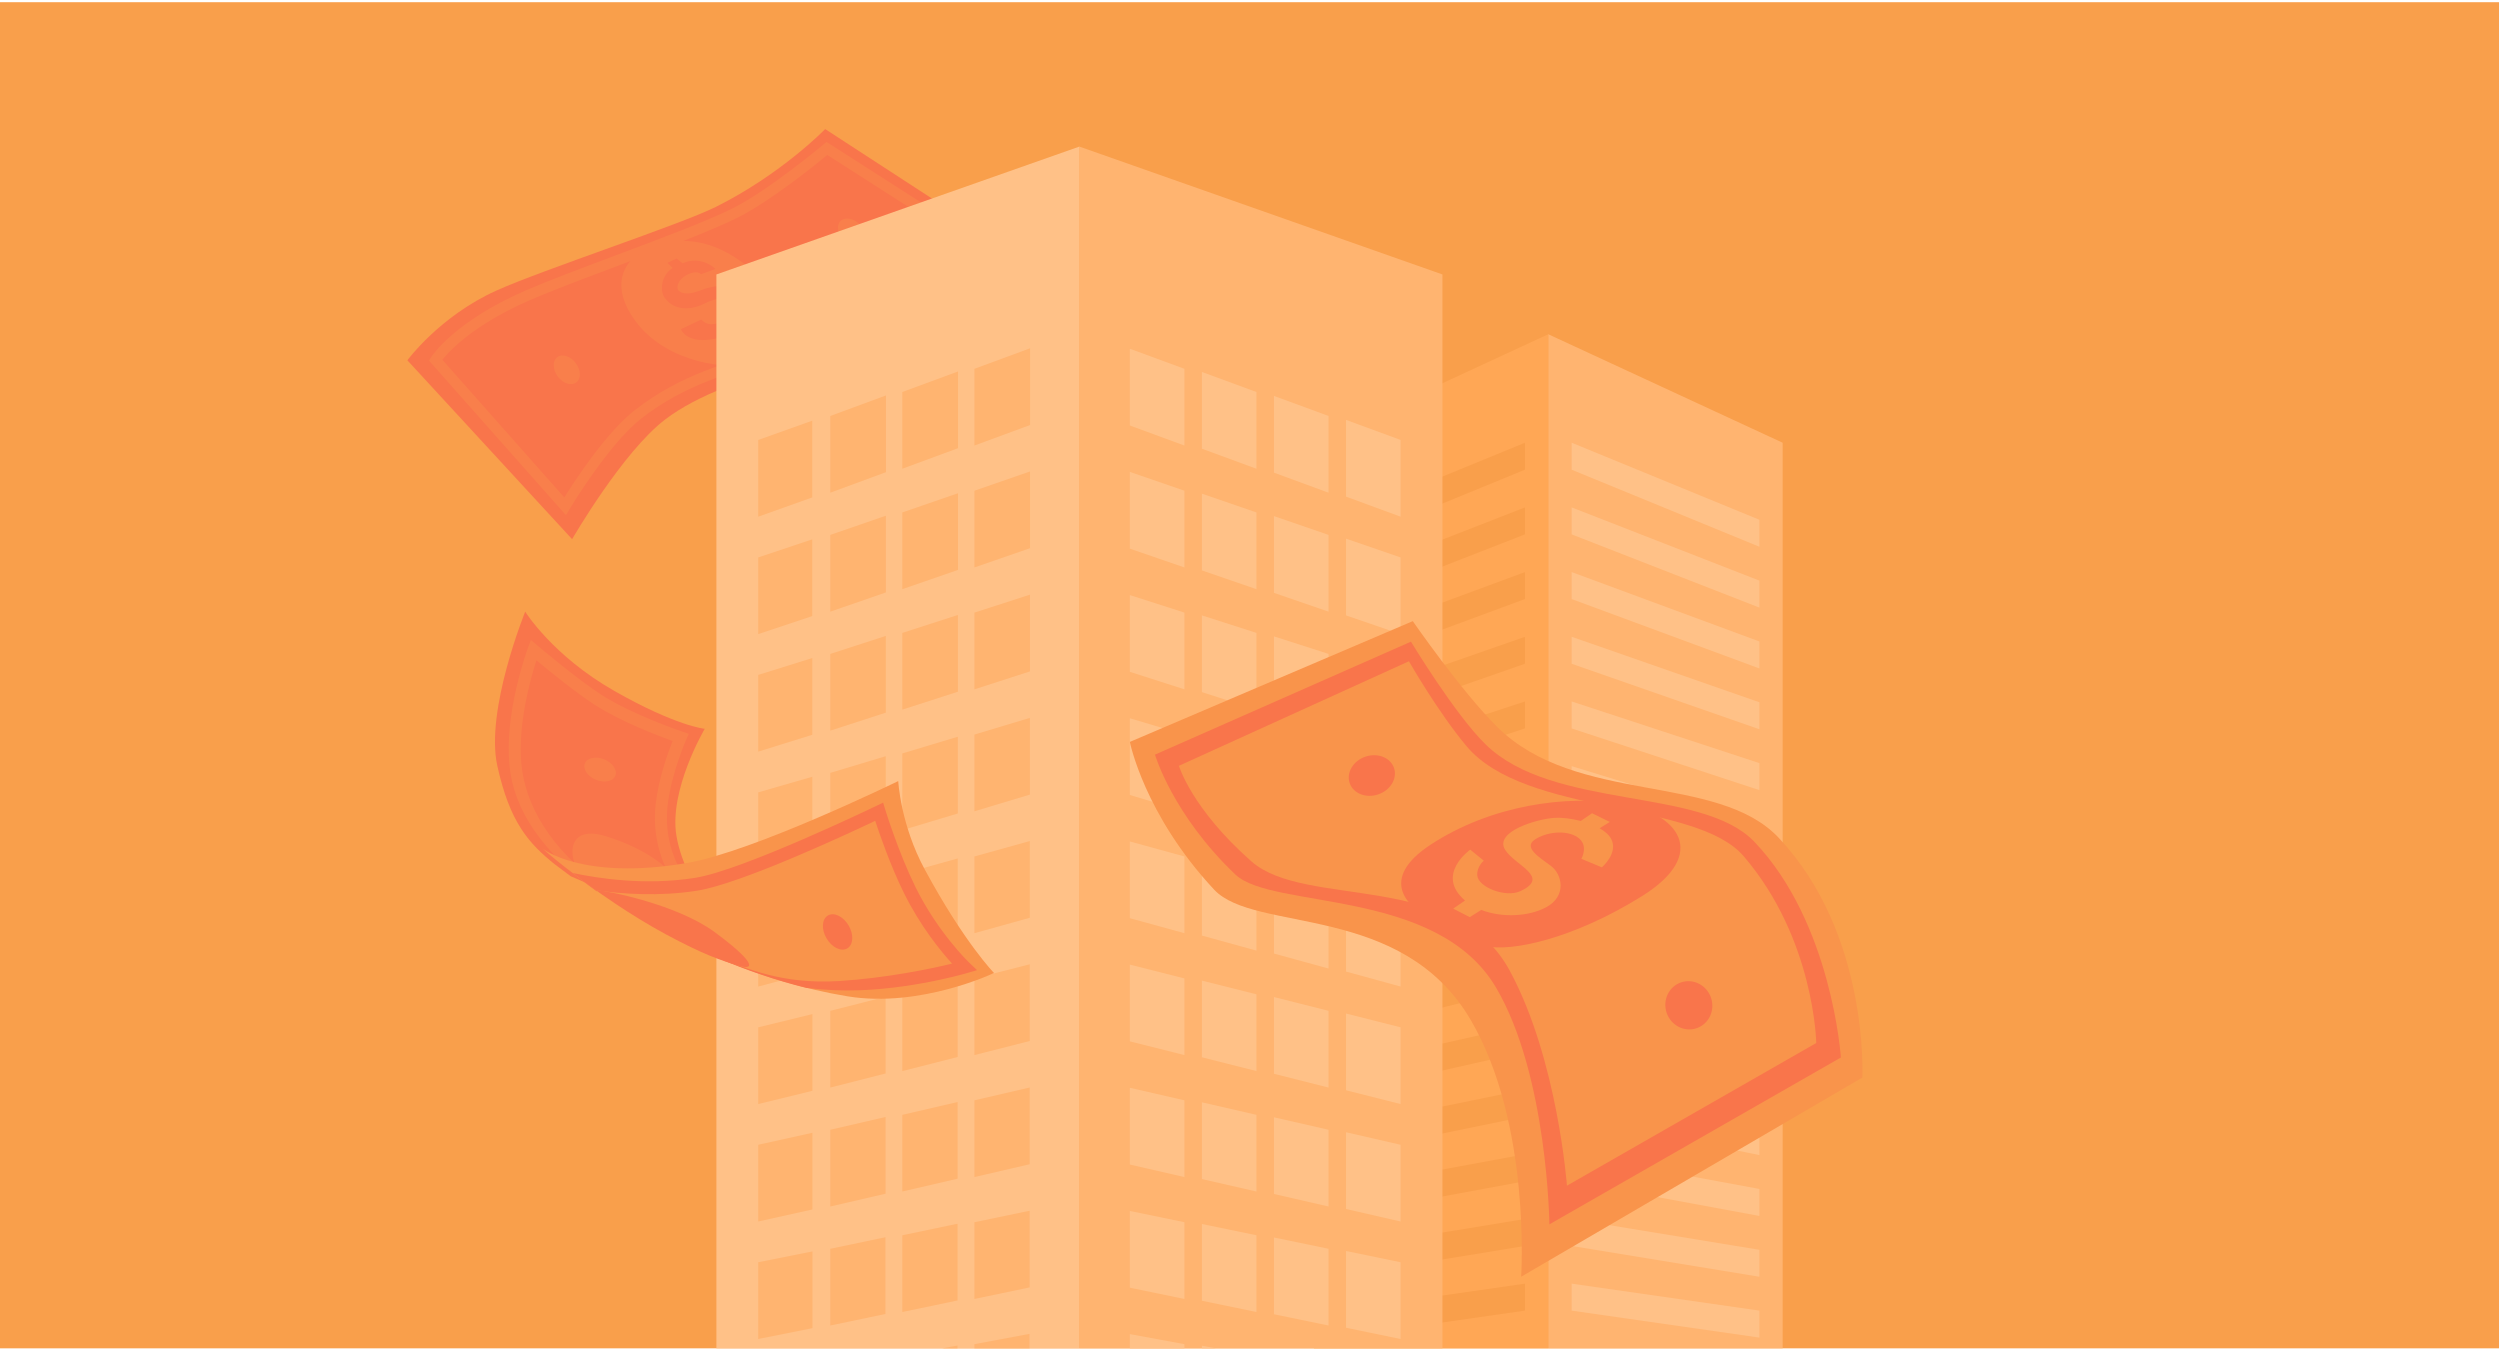 <svg width="331" height="179" viewBox="0 0 331 179" fill="none" xmlns="http://www.w3.org/2000/svg">
<g clip-path="url(#clip0_5010_4952)">
<rect y="0.287" width="330.872" height="178.23" fill="#F99F4B"/>
<path d="M98.36 125.833L75.561 116.015L73.5 114.471C69.996 111.663 67.502 108.914 65.841 101.379C64.225 94.05 69.538 80.981 69.538 80.981C69.538 80.981 73.16 86.822 81.345 91.482C89.529 96.142 93.311 96.493 93.311 96.493C93.311 96.493 88.524 104.601 89.566 110.695C90.865 118.287 98.36 125.832 98.36 125.832L98.36 125.833Z" fill="#F9754B"/>
<path d="M70.291 84.74L69.895 85.798C69.864 85.883 69.109 87.913 68.425 90.835C67.502 94.774 67.171 98.282 67.444 101.261C67.993 107.274 71.879 112.914 78.993 118.023L79.647 117.245C72.925 112.416 69.533 106.649 69.028 101.116C68.547 95.857 70.245 89.836 71.02 87.43C72.682 88.808 76.284 91.736 78.719 93.302C82.242 95.569 87.138 97.421 89.056 98.105C88.447 99.632 87.183 103.108 86.808 106.505C86.381 110.365 87.417 113.453 88.362 115.363C89.39 117.443 90.525 118.61 90.573 118.658L91.707 117.544C91.698 117.535 90.675 116.472 89.759 114.602C88.542 112.115 88.081 109.449 88.388 106.68C88.85 102.495 90.821 97.996 90.841 97.952L91.194 97.152L90.365 96.876C90.3 96.853 83.785 94.67 79.58 91.965C76.479 89.97 71.208 85.514 71.156 85.469L70.293 84.738L70.291 84.74Z" fill="#F97F4B"/>
<path d="M77.325 116.207C75.319 114.673 74.418 108.942 80.162 110.702C86.392 112.612 89.145 115.563 90.49 117.367C91.835 119.171 82.79 118.646 82.79 118.646L77.325 116.206L77.325 116.207Z" fill="#F97F4B"/>
<path d="M80.008 100.543C78.896 100.087 77.747 100.322 77.441 101.067C77.136 101.813 77.789 102.786 78.901 103.242C80.013 103.698 81.162 103.462 81.468 102.717C81.773 101.972 81.12 100.999 80.008 100.543Z" fill="#F97F4B"/>
<path d="M53.935 47.703C53.935 47.703 58.221 41.857 65.713 38.475C71.792 35.731 90.038 29.755 94.791 27.385C103.479 23.052 109.253 17.089 109.253 17.089L132.322 32.091C132.322 32.091 127.392 37.817 120.84 42.338C114.205 46.918 96.814 48.874 88.07 55.538C82.408 59.852 75.747 71.389 75.747 71.389L53.935 47.703Z" fill="#F9754B"/>
<path d="M74.932 68.21L56.797 47.742L57.079 47.298C57.2 47.106 60.164 42.551 69.621 38.449C72.58 37.165 76.863 35.558 81.398 33.857C87.379 31.612 93.563 29.292 96.945 27.613C101.753 25.225 108.964 19.182 109.036 19.122L109.429 18.791L130.449 32.247L129.927 32.857C129.878 32.914 128.7 34.282 126.437 36.218C124.357 37.995 120.926 40.607 116.391 42.951C112.349 45.038 108.086 46.183 103.573 47.394C97.26 49.088 90.732 50.839 84.909 55.407C80.534 58.839 75.473 67.303 75.422 67.389L74.934 68.211L74.932 68.21ZM58.566 47.632L74.717 65.861C76.125 63.602 80.243 57.289 84.046 54.307C90.094 49.563 96.762 47.774 103.21 46.043C107.649 44.852 111.841 43.727 115.748 41.708C122.541 38.199 126.861 34.056 128.317 32.541L109.539 20.519C107.935 21.841 101.92 26.701 97.566 28.863C94.121 30.574 87.902 32.908 81.888 35.164C77.37 36.86 73.103 38.461 70.176 39.73C65.464 41.775 62.472 43.928 60.794 45.375C59.641 46.369 58.932 47.174 58.566 47.631L58.566 47.632Z" fill="#F97F4B"/>
<path d="M85.524 33.033C82.528 34.406 80.503 38.005 84.496 42.972C88.489 47.939 96.334 49.14 99.81 48.036C103.286 46.931 104.445 40.764 101.175 37.323C97.906 33.881 92.322 29.919 85.523 33.033L85.524 33.033Z" fill="#F97F4B"/>
<path d="M76.229 48.071C76.924 48.996 76.955 50.145 76.299 50.638C75.643 51.13 74.548 50.78 73.854 49.854C73.159 48.928 73.128 47.779 73.783 47.286C74.44 46.794 75.534 47.145 76.229 48.071Z" fill="#F97F4B"/>
<path d="M113.801 29.687C114.627 30.497 114.83 31.629 114.256 32.215C113.681 32.801 112.546 32.617 111.72 31.807C110.894 30.997 110.69 29.865 111.265 29.279C111.84 28.693 112.975 28.876 113.801 29.687Z" fill="#F97F4B"/>
<path d="M96.852 45.357L98.563 44.608L97.757 43.736C100.137 42.548 100.261 40.778 98.966 39.267C97.227 37.239 94.209 37.877 93.022 38.343C91.835 38.809 90.764 39.096 89.987 38.597C89.347 38.184 89.797 37.033 90.815 36.464C92.315 35.624 92.816 36.315 92.816 36.315L94.738 35.609C94.738 35.609 92.868 33.739 90.37 34.864L89.591 34.224L88.365 34.803L89.052 35.49C87.569 36.409 87.331 38.437 87.973 39.374C89.456 41.54 92.186 40.777 93.248 40.21C94.518 39.531 95.683 39.389 96.18 39.824C97.746 41.196 96.891 41.962 95.502 42.607C93.629 43.476 92.865 42.3 92.865 42.3L90.16 43.578C90.16 43.578 90.994 46.127 96.161 44.46L96.851 45.357L96.852 45.357Z" fill="#F9754B"/>
<g clip-path="url(#clip1_5010_4952)">
<path d="M236.023 240.425H204.99V44.252L236.023 58.617V240.425Z" fill="#FFB470"/>
<path d="M208.086 173.526L232.945 177.098V173.526L208.086 169.955V173.526Z" fill="#FFC187"/>
<path d="M208.086 164.964L232.945 169.041V165.476L208.086 161.393V164.964Z" fill="#FFC187"/>
<path d="M208.086 156.396L232.945 160.991V157.419L208.086 152.824V156.396Z" fill="#FFC187"/>
<path d="M208.086 147.833L232.945 152.934V149.363L208.086 144.262V147.833Z" fill="#FFC187"/>
<path d="M208.086 139.271L232.945 144.883V141.312L208.086 135.699V139.271Z" fill="#FFC187"/>
<path d="M208.086 130.7L232.945 136.825V133.254L208.086 127.129V130.7Z" fill="#FFC187"/>
<path d="M208.086 122.138L232.945 128.775V125.203L208.086 118.566V122.138Z" fill="#FFC187"/>
<path d="M208.086 113.575L232.945 120.718V117.147L208.086 110.004V113.575Z" fill="#FFC187"/>
<path d="M208.086 105.007L232.945 112.661V109.09L208.086 101.436V105.007Z" fill="#FFC187"/>
<path d="M208.086 96.444L232.945 104.611V101.04L208.086 92.873V96.444Z" fill="#FFC187"/>
<path d="M208.086 87.882L232.945 96.554V92.983L208.086 84.311V87.882Z" fill="#FFC187"/>
<path d="M208.086 79.314L232.945 88.504V84.933L208.086 75.742V79.314Z" fill="#FFC187"/>
<path d="M208.086 70.751L232.945 80.447V76.876L208.086 67.18V70.751Z" fill="#FFC187"/>
<path d="M208.086 62.188L232.945 72.391V68.819L208.086 58.617V62.188Z" fill="#FFC187"/>
<path d="M173.963 240.425H204.99V44.252L173.963 58.617V240.425Z" fill="#FFA755"/>
<path d="M201.9 173.526L177.041 177.098V173.526L201.9 169.955V173.526Z" fill="#F99F4B"/>
<path d="M201.9 164.964L177.041 169.041V165.476L201.9 161.393V164.964Z" fill="#F99F4B"/>
<path d="M201.9 156.396L177.041 160.991V157.419L201.9 152.824V156.396Z" fill="#F99F4B"/>
<path d="M201.9 147.833L177.041 152.934V149.363L201.9 144.262V147.833Z" fill="#F99F4B"/>
<path d="M201.9 139.271L177.041 144.883V141.312L201.9 135.699V139.271Z" fill="#F99F4B"/>
<path d="M201.9 130.7L177.041 136.825V133.254L201.9 127.129V130.7Z" fill="#F99F4B"/>
<path d="M201.9 122.138L177.041 128.775V125.203L201.9 118.566V122.138Z" fill="#F99F4B"/>
<path d="M201.9 113.575L177.041 120.718V117.147L201.9 110.004V113.575Z" fill="#F99F4B"/>
<path d="M201.9 105.007L177.041 112.661V109.09L201.9 101.436V105.007Z" fill="#F99F4B"/>
<path d="M201.9 96.444L177.041 104.611V101.04L201.9 92.873V96.444Z" fill="#F99F4B"/>
<path d="M201.9 87.882L177.041 96.554V92.983L201.9 84.311V87.882Z" fill="#F99F4B"/>
<path d="M201.9 79.314L177.041 88.504V84.933L201.9 75.742V79.314Z" fill="#F99F4B"/>
<path d="M201.9 70.751L177.041 80.447V76.876L201.9 67.18V70.751Z" fill="#F99F4B"/>
<path d="M201.9 62.188L177.041 72.391V68.819L201.9 58.617V62.188Z" fill="#F99F4B"/>
</g>
<g clip-path="url(#clip2_5010_4952)">
<path d="M142.91 337.621H190.977V36.337L142.91 19.408V337.621Z" fill="#FFB470"/>
<path d="M178.211 175.792L185.435 177.283V167.124L178.211 165.633V175.792Z" fill="#FFC187"/>
<path d="M178.211 160.069L185.435 161.727V151.569L178.211 149.91V160.069Z" fill="#FFC187"/>
<path d="M178.211 144.35L185.435 146.176V136.017L178.211 134.191V144.35Z" fill="#FFC187"/>
<path d="M178.211 128.633L185.435 130.619V120.46L178.211 118.475V128.633Z" fill="#FFC187"/>
<path d="M178.211 112.909L185.435 115.07V104.911L178.211 102.75V112.909Z" fill="#FFC187"/>
<path d="M178.211 97.194L185.435 99.514V89.356L178.211 87.035V97.194Z" fill="#FFC187"/>
<path d="M178.211 81.477L185.435 83.957V73.806L178.211 71.318V81.477Z" fill="#FFC187"/>
<path d="M178.211 65.752L185.435 68.408V58.249L178.211 55.594V65.752Z" fill="#FFC187"/>
<path d="M168.674 174.006L175.898 175.497V165.339L168.674 163.848V174.006Z" fill="#FFC187"/>
<path d="M168.674 158.082L175.898 159.741V149.582L168.674 147.932V158.082Z" fill="#FFC187"/>
<path d="M168.674 142.167L175.898 143.993V133.834L168.674 132.008V142.167Z" fill="#FFC187"/>
<path d="M168.674 126.251L175.898 128.236V118.085L168.674 116.092V126.251Z" fill="#FFC187"/>
<path d="M168.674 110.333L175.898 112.485V102.327L168.674 100.174V110.333Z" fill="#FFC187"/>
<path d="M168.674 94.416L175.898 96.737V86.578L168.674 84.258V94.416Z" fill="#FFC187"/>
<path d="M168.674 78.493L175.898 80.981V70.822L168.674 68.334V78.493Z" fill="#FFC187"/>
<path d="M168.674 62.579L175.898 65.234V55.075L168.674 52.42V62.579Z" fill="#FFC187"/>
<path d="M159.129 188.334L166.353 189.658V179.499L159.129 178.176V188.334Z" fill="#FFC187"/>
<path d="M159.129 172.217L166.353 173.708V163.55L159.129 162.059V172.217Z" fill="#FFC187"/>
<path d="M159.129 156.106L166.353 157.757V147.606L159.129 145.947V156.106Z" fill="#FFC187"/>
<path d="M159.129 139.983L166.353 141.809V131.65L159.129 129.832V139.983Z" fill="#FFC187"/>
<path d="M159.129 123.868L166.353 125.861V115.702L159.129 113.709V123.868Z" fill="#FFC187"/>
<path d="M159.129 107.751L166.353 109.911V99.753L159.129 97.592V107.751Z" fill="#FFC187"/>
<path d="M159.129 91.635L166.353 93.956V83.797L159.129 81.477V91.635Z" fill="#FFC187"/>
<path d="M159.129 75.52L166.353 78.008V67.849L159.129 65.361V75.52Z" fill="#FFC187"/>
<path d="M159.129 59.407L166.353 62.062V51.903L159.129 49.248V59.407Z" fill="#FFC187"/>
<path d="M149.592 186.795L156.816 188.127V177.968L149.592 176.637V186.795Z" fill="#FFC187"/>
<path d="M149.592 170.491L156.816 171.982V161.823L149.592 160.332V170.491Z" fill="#FFC187"/>
<path d="M149.592 154.184L156.816 155.843V145.684L149.592 144.025V154.184Z" fill="#FFC187"/>
<path d="M149.592 137.876L156.816 139.694V129.543L149.592 127.717V137.876Z" fill="#FFC187"/>
<path d="M149.592 121.569L156.816 123.554V113.396L149.592 111.41V121.569Z" fill="#FFC187"/>
<path d="M149.592 105.256L156.816 107.417V97.259L149.592 95.098V105.256Z" fill="#FFC187"/>
<path d="M149.592 88.948L156.816 91.268V81.109L149.592 78.789V88.948Z" fill="#FFC187"/>
<path d="M149.592 72.641L156.816 75.129V64.97L149.592 62.482V72.641Z" fill="#FFC187"/>
<path d="M149.592 56.334L156.816 58.99V48.831L149.592 46.176V56.334Z" fill="#FFC187"/>
<path d="M142.91 337.621H94.852V36.337L142.91 19.408V337.621Z" fill="#FFC187"/>
<path d="M107.571 175.846L100.387 177.282V167.123L107.571 165.688V175.846Z" fill="#FFB470"/>
<path d="M107.563 160.131L100.387 161.726V151.567L107.563 149.98V160.131Z" fill="#FFB470"/>
<path d="M107.563 144.422L100.387 146.177V136.018L107.563 134.264V144.422Z" fill="#FFB470"/>
<path d="M107.555 128.707L100.387 130.621V120.462L107.555 118.557V128.707Z" fill="#FFB470"/>
<path d="M107.555 112.997L100.387 115.07V104.911L107.555 102.838V112.997Z" fill="#FFB470"/>
<path d="M107.547 97.284L100.387 99.516V89.358L107.547 87.125V97.284Z" fill="#FFB470"/>
<path d="M107.539 81.571L100.387 83.955V73.804L107.539 71.412V81.571Z" fill="#FFB470"/>
<path d="M107.539 65.858L100.387 68.41V58.251L107.539 55.699V65.858Z" fill="#FFB470"/>
<path d="M117.234 173.967L109.93 175.498V165.34L117.234 163.809V173.967Z" fill="#FFB470"/>
<path d="M117.25 158.043L109.93 159.742V149.583L117.25 147.885V158.043Z" fill="#FFB470"/>
<path d="M117.258 142.127L109.93 143.993V133.835L117.258 131.969V142.127Z" fill="#FFB470"/>
<path d="M117.266 126.204L109.93 128.237V118.086L117.266 116.045V126.204Z" fill="#FFB470"/>
<path d="M117.274 110.278L109.93 112.487V102.328L117.274 100.119V110.278Z" fill="#FFB470"/>
<path d="M117.282 94.354L109.93 96.738V86.579L117.282 84.195V94.354Z" fill="#FFB470"/>
<path d="M117.29 78.438L109.93 80.982V70.823L117.29 68.279V78.438Z" fill="#FFB470"/>
<path d="M117.306 62.514L109.93 65.233V55.075L117.306 52.355V62.514Z" fill="#FFB470"/>
<path d="M126.771 188.303L119.467 189.659V179.5L126.771 178.145V188.303Z" fill="#FFB470"/>
<path d="M126.779 172.18L119.467 173.711V163.552L126.779 162.021V172.18Z" fill="#FFB470"/>
<path d="M126.787 156.057L119.467 157.755V147.605L126.787 145.906V156.057Z" fill="#FFB470"/>
<path d="M126.795 139.944L119.467 141.81V131.651L126.795 129.785V139.944Z" fill="#FFB470"/>
<path d="M126.803 123.817L119.467 125.858V115.7L126.803 113.658V123.817Z" fill="#FFB470"/>
<path d="M126.819 107.702L119.467 109.91V99.752L126.819 97.543V107.702Z" fill="#FFB470"/>
<path d="M126.827 91.581L119.467 93.957V83.798L126.827 81.422V91.581Z" fill="#FFB470"/>
<path d="M126.835 75.455L119.467 78.007V67.848L126.835 65.305V75.455Z" fill="#FFB470"/>
<path d="M126.843 59.34L119.467 62.059V51.901L126.843 49.182V59.34Z" fill="#FFB470"/>
<path d="M136.308 186.764L129.012 188.128V177.969L136.308 176.605V186.764Z" fill="#FFB470"/>
<path d="M136.324 170.452L129.012 171.982V161.824L136.324 160.301V170.452Z" fill="#FFB470"/>
<path d="M136.332 154.143L129.012 155.842V145.683L136.332 143.984V154.143Z" fill="#FFB470"/>
<path d="M136.34 137.827L129.012 139.693V129.542L136.34 127.668V137.827Z" fill="#FFB470"/>
<path d="M136.348 121.512L129.012 123.554V113.395L136.348 111.354V121.512Z" fill="#FFB470"/>
<path d="M136.356 105.206L129.012 107.414V97.256L136.356 95.047V105.206Z" fill="#FFB470"/>
<path d="M136.364 88.893L129.012 91.269V81.111L136.364 78.734V88.893Z" fill="#FFB470"/>
<path d="M136.38 72.579L129.012 75.13V64.972L136.38 62.42V72.579Z" fill="#FFB470"/>
<path d="M136.388 56.27L129.012 58.989V48.83L136.388 46.111V56.27Z" fill="#FFB470"/>
</g>
<path d="M71.853 112.362C71.853 112.362 77.103 116.616 90.932 114.266C99.764 112.766 118.928 103.412 118.928 103.412C118.928 103.412 119.216 109.157 122.439 115.12C127.675 124.81 131.61 128.825 131.61 128.825C131.61 128.825 121.829 133.495 112.209 131.913C89.009 128.096 71.853 112.361 71.853 112.361L71.853 112.362Z" fill="#F9944B"/>
<path d="M128.282 127.417L129.363 128.447L127.93 128.865C127.567 128.971 118.947 131.458 110.55 131.107C109.325 131.056 108.056 130.95 106.782 130.804C102.659 129.785 98.774 128.429 95.198 126.912C98.927 128.135 103.378 130.365 111.104 129.889C117.274 129.507 123.279 128.264 126.054 127.579C124.587 125.968 121.851 122.649 119.647 118.167C117.887 114.584 116.473 110.496 115.877 108.678C112.152 110.447 98.078 117.007 92.327 117.922C87.236 118.733 82.26 118.349 78.982 117.884C78.928 117.877 78.942 117.869 78.888 117.861C77.669 117.02 76.75 116.283 75.823 115.58C79.069 116.28 85.398 117.283 92.056 116.223C98.323 115.226 115.846 106.786 116.022 106.702L116.924 106.266L117.218 107.224C117.235 107.28 118.954 112.86 121.19 117.408C124.155 123.44 128.241 127.378 128.282 127.418L128.282 127.417Z" fill="#F9754B"/>
<path d="M78.886 117.858C80.571 117.942 89.689 119.789 94.603 123.398C99.516 127.008 100.269 128.568 97.87 127.875C95.471 127.181 93.094 126.361 88.198 123.727C83.303 121.091 78.886 117.858 78.886 117.858V117.858Z" fill="#F9754B"/>
<path d="M112.356 122.526C111.645 121.324 110.416 120.737 109.61 121.213C108.804 121.689 108.728 123.05 109.439 124.251C110.15 125.453 111.379 126.041 112.185 125.564C112.99 125.088 113.067 123.727 112.356 122.526Z" fill="#F9754B"/>
<path d="M149.595 98.229C149.595 98.229 151.478 107.842 160.745 117.782C166.148 123.578 185.618 119.436 194.744 135.077C202.759 148.812 201.398 169.041 201.398 169.041L246.581 142.665C246.581 142.665 247.51 123.629 235.479 110.903C227.33 102.285 208.687 106.615 198.225 96.242C193.484 91.54 187.052 82.238 187.052 82.238L149.594 98.228L149.595 98.229Z" fill="#F9944B"/>
<path d="M152.918 99.913C152.918 99.913 155.256 107.884 163.571 115.793C168.45 120.434 190.275 117.524 198.071 130.749C204.917 142.363 205.14 162.103 205.14 162.103L243.734 140.012C243.734 140.012 242.551 122.181 232.255 111.43C225.282 104.148 205.635 107.309 196.681 98.547C192.623 94.577 186.809 84.955 186.809 84.955L152.919 99.913H152.918Z" fill="#F9754B"/>
<path d="M156.092 101.392C156.092 101.392 157.756 107.055 165.682 114.042C172.858 120.367 192.678 115.183 199.892 128.521C206.228 140.236 207.464 156.982 207.464 156.982L240.473 138.093C240.473 138.093 240.241 124.29 230.858 113.359C224.504 105.956 201.95 108.056 194.181 98.808C190.421 94.332 186.541 87.551 186.541 87.551L156.092 101.392V101.392Z" fill="#F9944B"/>
<path d="M189.93 121.824C186.181 120.23 182.477 116.381 189.415 111.832C197.376 106.612 207.413 105.2 214.751 106.425C222.09 107.649 226.465 113.001 217.372 118.666C208.278 124.329 200.075 126.048 196.706 125.266C193.337 124.485 189.932 121.824 189.932 121.824H189.93Z" fill="#F9754B"/>
<path d="M184.568 101.68C185.037 103.06 184.103 104.626 182.482 105.178C180.86 105.731 179.165 105.06 178.696 103.68C178.226 102.3 179.16 100.734 180.781 100.182C182.403 99.629 184.098 100.301 184.568 101.68Z" fill="#F9754B"/>
<path d="M226.539 132.101C227.108 133.777 226.257 135.583 224.635 136.134C223.014 136.687 221.236 135.776 220.665 134.101C220.095 132.425 220.947 130.619 222.569 130.068C224.19 129.515 225.969 130.426 226.539 132.101Z" fill="#F9754B"/>
<path d="M211.787 109.666L213.137 108.822L210.785 107.674L209.292 108.697C208.042 108.371 206.759 108.224 205.82 108.283C203.464 108.434 197.776 110.119 199.284 112.521C200.587 114.596 205.363 116.11 201.29 117.99C199.34 118.89 195.688 117.466 195.588 115.891C195.512 114.713 196.454 113.958 196.454 113.958L194.662 112.493C194.662 112.493 189.967 115.8 193.957 119.219C193.961 119.223 193.965 119.226 193.969 119.229L192.405 120.301L194.597 121.428L196.119 120.474C198.839 121.524 202.364 121.379 204.716 120.119C207.46 118.648 206.87 115.754 205.297 114.61C203.723 113.466 201.712 112.2 203.173 111.187C204.634 110.174 207.312 109.805 208.865 110.85C210.419 111.894 209.373 113.707 209.373 113.707L212.085 114.836C212.085 114.836 214.309 112.948 213.317 111.067C213.033 110.529 212.482 110.058 211.786 109.664L211.787 109.666Z" fill="#F9944B"/>
</g>
<defs>
<clipPath id="clip0_5010_4952">
<rect width="330.872" height="178.23" fill="white" transform="translate(0 0.287)"/>
</clipPath>
<clipPath id="clip1_5010_4952">
<rect width="62.059" height="196.173" fill="white" transform="translate(173.963 44.252)"/>
</clipPath>
<clipPath id="clip2_5010_4952">
<rect width="96.125" height="318.213" fill="white" transform="translate(94.852 19.41)"/>
</clipPath>
</defs>
</svg>
